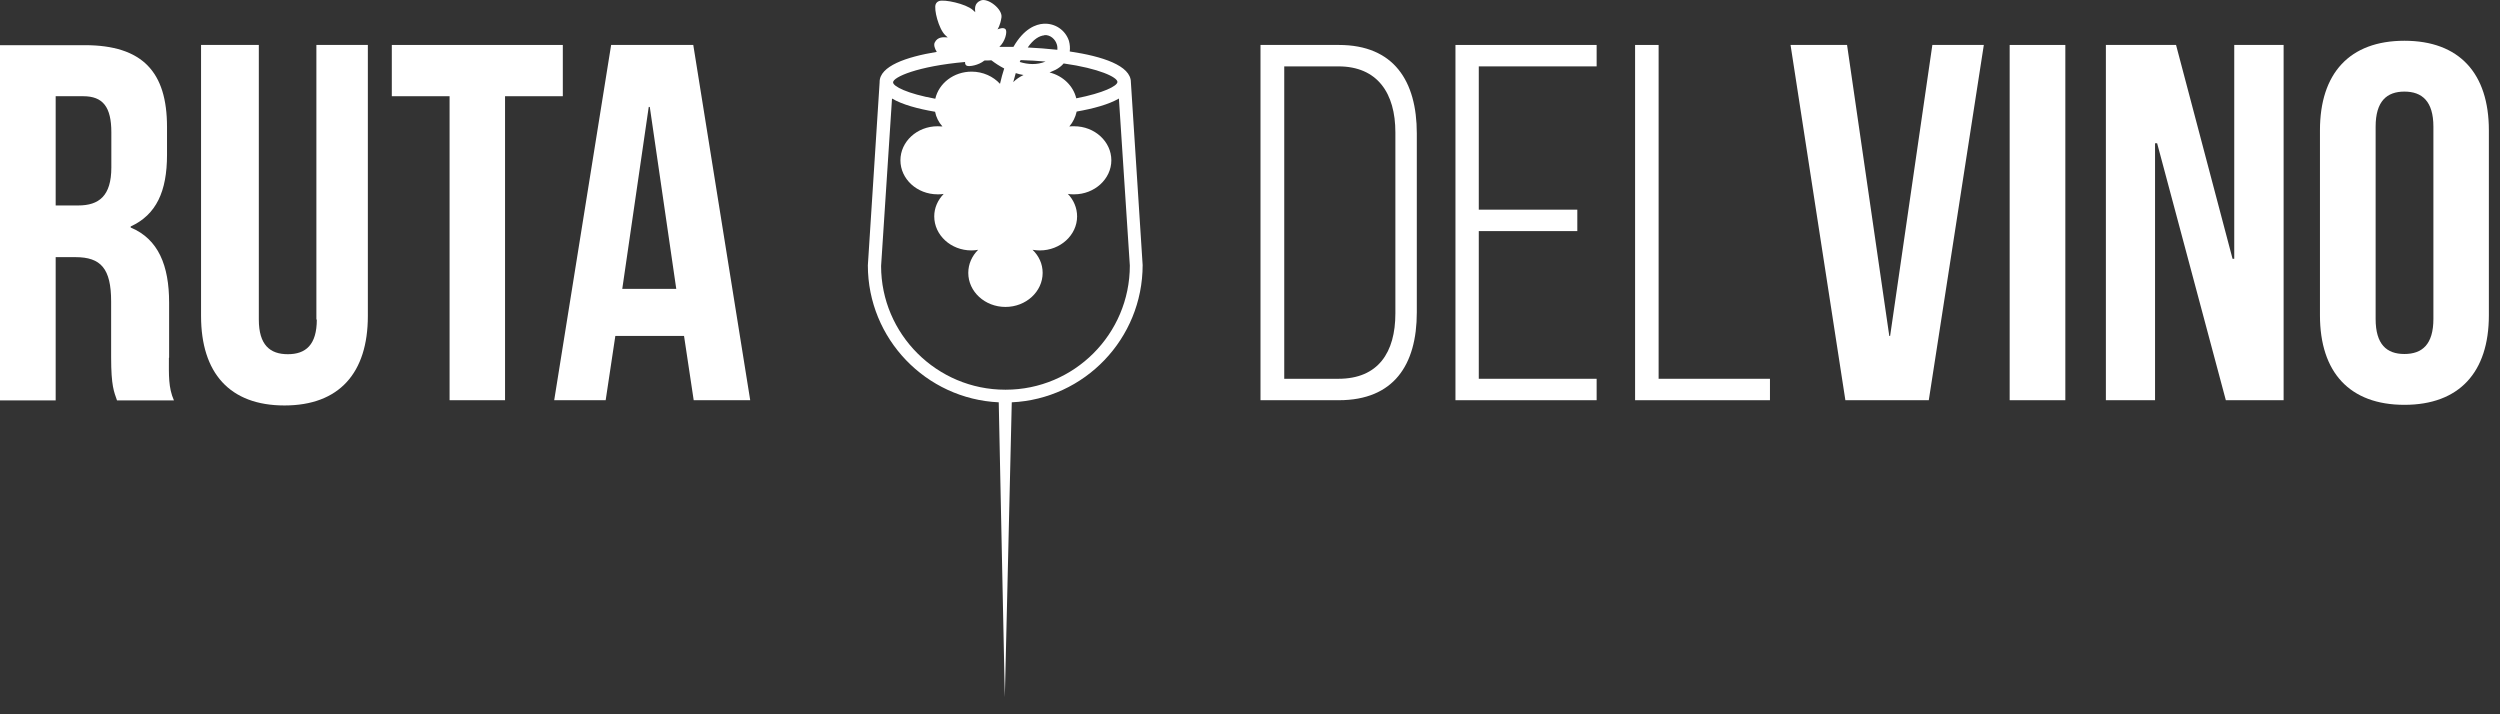 <svg width="119" height="34" viewBox="0 0 119 34" fill="none" xmlns="http://www.w3.org/2000/svg">
<rect x="0" y="0" width="119" height="34" fill="#333333" stroke="none"/>
<path d="M54.39 12.62L53.83 3.91C53.83 3.12 52.47 2.68 50.92 2.45C50.94 2.29 50.93 2.12 50.88 1.94C50.71 1.43 50.22 1.1 49.68 1.13C49.31 1.15 48.74 1.36 48.24 2.23C48.11 2.23 47.98 2.23 47.85 2.23C47.76 2.23 47.67 2.23 47.57 2.23C47.85 1.97 47.94 1.54 47.88 1.42C47.8 1.25 47.48 1.4 47.48 1.4C47.48 1.4 47.61 1.23 47.67 0.83C47.73 0.43 47.02 -0.11 46.69 0.02C46.36 0.15 46.41 0.44 46.42 0.57C46.42 0.57 46.42 0.57 46.42 0.58C46.39 0.55 46.35 0.51 46.3 0.47C45.97 0.18 44.95 -0.04 44.7 0.05C44.62 0.08 44.57 0.13 44.54 0.2C44.44 0.43 44.68 1.37 44.99 1.67C45.04 1.72 45.08 1.75 45.11 1.78C45.11 1.78 45.1 1.78 45.09 1.78C44.94 1.77 44.63 1.73 44.49 2.03C44.44 2.14 44.49 2.31 44.59 2.47C43.13 2.71 41.87 3.15 41.87 3.9V3.92L41.31 12.63C41.31 16.13 44.08 18.99 47.54 19.15L47.83 33.19L48.16 19.15C51.62 18.99 54.39 16.13 54.39 12.61V12.62ZM53.19 3.9C53.19 4.09 52.52 4.43 51.23 4.68C51.09 4.09 50.6 3.61 49.96 3.45C50.06 3.41 50.15 3.37 50.25 3.32C50.4 3.24 50.53 3.14 50.63 3.02C52.33 3.26 53.19 3.68 53.19 3.9ZM48.54 2.95C48.54 2.95 48.57 2.89 48.58 2.86C49.01 2.87 49.4 2.9 49.77 2.93C49.35 3.1 48.93 3.07 48.54 2.95ZM48.72 3.57C48.53 3.66 48.37 3.77 48.23 3.91C48.27 3.76 48.31 3.62 48.35 3.48C48.47 3.52 48.59 3.55 48.72 3.57ZM49.71 1.67C50.01 1.65 50.23 1.88 50.3 2.1C50.32 2.15 50.34 2.25 50.33 2.37C49.85 2.32 49.37 2.28 48.92 2.26C49.19 1.87 49.47 1.7 49.72 1.68L49.71 1.67ZM45.94 2.93C45.93 3.01 45.94 3.09 46.02 3.13C46.14 3.18 46.58 3.11 46.86 2.88C46.97 2.88 47.07 2.88 47.19 2.87C47.37 3.01 47.57 3.14 47.8 3.26C47.73 3.48 47.66 3.72 47.6 3.99C47.28 3.64 46.79 3.41 46.25 3.41C45.4 3.41 44.69 3.96 44.52 4.7C43.19 4.46 42.51 4.11 42.51 3.92C42.51 3.67 43.68 3.15 45.94 2.95V2.93ZM47.85 18.55C44.59 18.55 41.94 15.9 41.94 12.66L42.46 4.69C42.95 4.98 43.69 5.18 44.51 5.32C44.56 5.58 44.68 5.82 44.86 6.02C44.79 6.02 44.71 6.01 44.63 6.01C43.65 6.01 42.86 6.74 42.86 7.63C42.86 8.52 43.65 9.25 44.63 9.25C44.73 9.25 44.83 9.25 44.92 9.23C44.64 9.52 44.47 9.89 44.47 10.3C44.47 11.19 45.26 11.92 46.24 11.92C46.35 11.92 46.46 11.91 46.56 11.89C46.27 12.18 46.09 12.56 46.09 12.99C46.09 13.88 46.88 14.61 47.86 14.61C48.84 14.61 49.63 13.88 49.63 12.99C49.63 12.56 49.45 12.18 49.15 11.89C49.26 11.91 49.38 11.92 49.5 11.92C50.47 11.92 51.27 11.19 51.27 10.3C51.27 9.89 51.1 9.51 50.83 9.23C50.93 9.25 51.02 9.25 51.13 9.25C52.1 9.25 52.9 8.52 52.9 7.63C52.9 6.74 52.11 6.01 51.13 6.01C51.05 6.01 50.98 6.01 50.9 6.02C51.07 5.82 51.19 5.58 51.25 5.31C52.05 5.17 52.78 4.97 53.26 4.69L53.78 12.64C53.78 15.9 51.13 18.55 47.87 18.55H47.85Z" fill="white"/>
<path d="M8.05 17.02V14.41C8.05 12.64 7.54 11.38 6.22 10.83V10.78C7.44 10.22 7.95 9.11 7.95 7.37V6.04C7.95 3.43 6.79 2.15 4.03 2.15H0V19.06H2.65V12.24H3.59C4.8 12.24 5.29 12.78 5.29 14.35V17.01C5.29 18.39 5.43 18.65 5.57 19.06H8.28C8.01 18.45 8.04 17.86 8.04 17.04L8.05 17.02ZM5.3 7.97C5.3 9.33 4.71 9.78 3.72 9.78H2.65V4.58H3.96C4.9 4.58 5.3 5.09 5.3 6.3V7.97Z" fill="white"/>
<path d="M15.08 15.21C15.08 16.42 14.55 16.86 13.7 16.86C12.85 16.86 12.32 16.42 12.32 15.21V2.14H9.57V15.04C9.57 17.75 10.93 19.3 13.54 19.3C16.15 19.3 17.51 17.75 17.51 15.04V2.14H15.06V15.21H15.08Z" fill="white"/>
<path d="M26.79 2.14H18.65V4.58H21.4V19.05H24.04V4.58H26.79V2.14Z" fill="white"/>
<path d="M29.09 2.14L26.38 19.05H28.83L29.29 15.99H32.56L33.02 19.05H35.71L33 2.14H29.1H29.09ZM29.62 13.75L30.88 5.09H30.93L32.19 13.75H29.62Z" fill="white"/>
<path d="M63.73 2.14H60V19.05H63.73C66.34 19.05 67.44 17.37 67.44 14.87V6.35C67.44 3.86 66.35 2.14 63.73 2.14ZM66.42 14.92C66.42 16.78 65.6 18.03 63.71 18.03H61.13V3.16H63.71C65.57 3.16 66.42 4.44 66.42 6.3V14.92Z" fill="white"/>
<path d="M76 18.03H70.39V11H75.08V9.98H70.39V3.16H76V2.14H69.28V19.05H76V18.03Z" fill="white"/>
<path d="M84.25 18.03H78.95V2.14H77.83V19.05H84.25V18.03Z" fill="white"/>
<path d="M89.97 15.99H89.93L87.92 2.14H85.23L87.84 19.05H91.81L94.43 2.14H91.98L89.97 15.99Z" fill="white"/>
<path d="M98.31 2.14H95.66V19.05H98.31V2.14Z" fill="white"/>
<path d="M108.7 2.14H106.35V12.32H106.27L103.58 2.14H100.24V19.05H102.58V6.82H102.68L105.95 19.05H108.7V2.14Z" fill="white"/>
<path d="M114.45 1.94C111.84 1.94 110.43 3.49 110.43 6.2V15.01C110.43 17.72 111.84 19.27 114.45 19.27C117.06 19.27 118.47 17.72 118.47 15.01V6.2C118.47 3.49 117.06 1.94 114.45 1.94ZM115.83 15.18C115.83 16.39 115.3 16.85 114.45 16.85C113.6 16.85 113.08 16.39 113.08 15.18V6.03C113.08 4.82 113.61 4.36 114.45 4.36C115.29 4.36 115.83 4.82 115.83 6.03V15.18Z" fill="white"/>
</svg>
